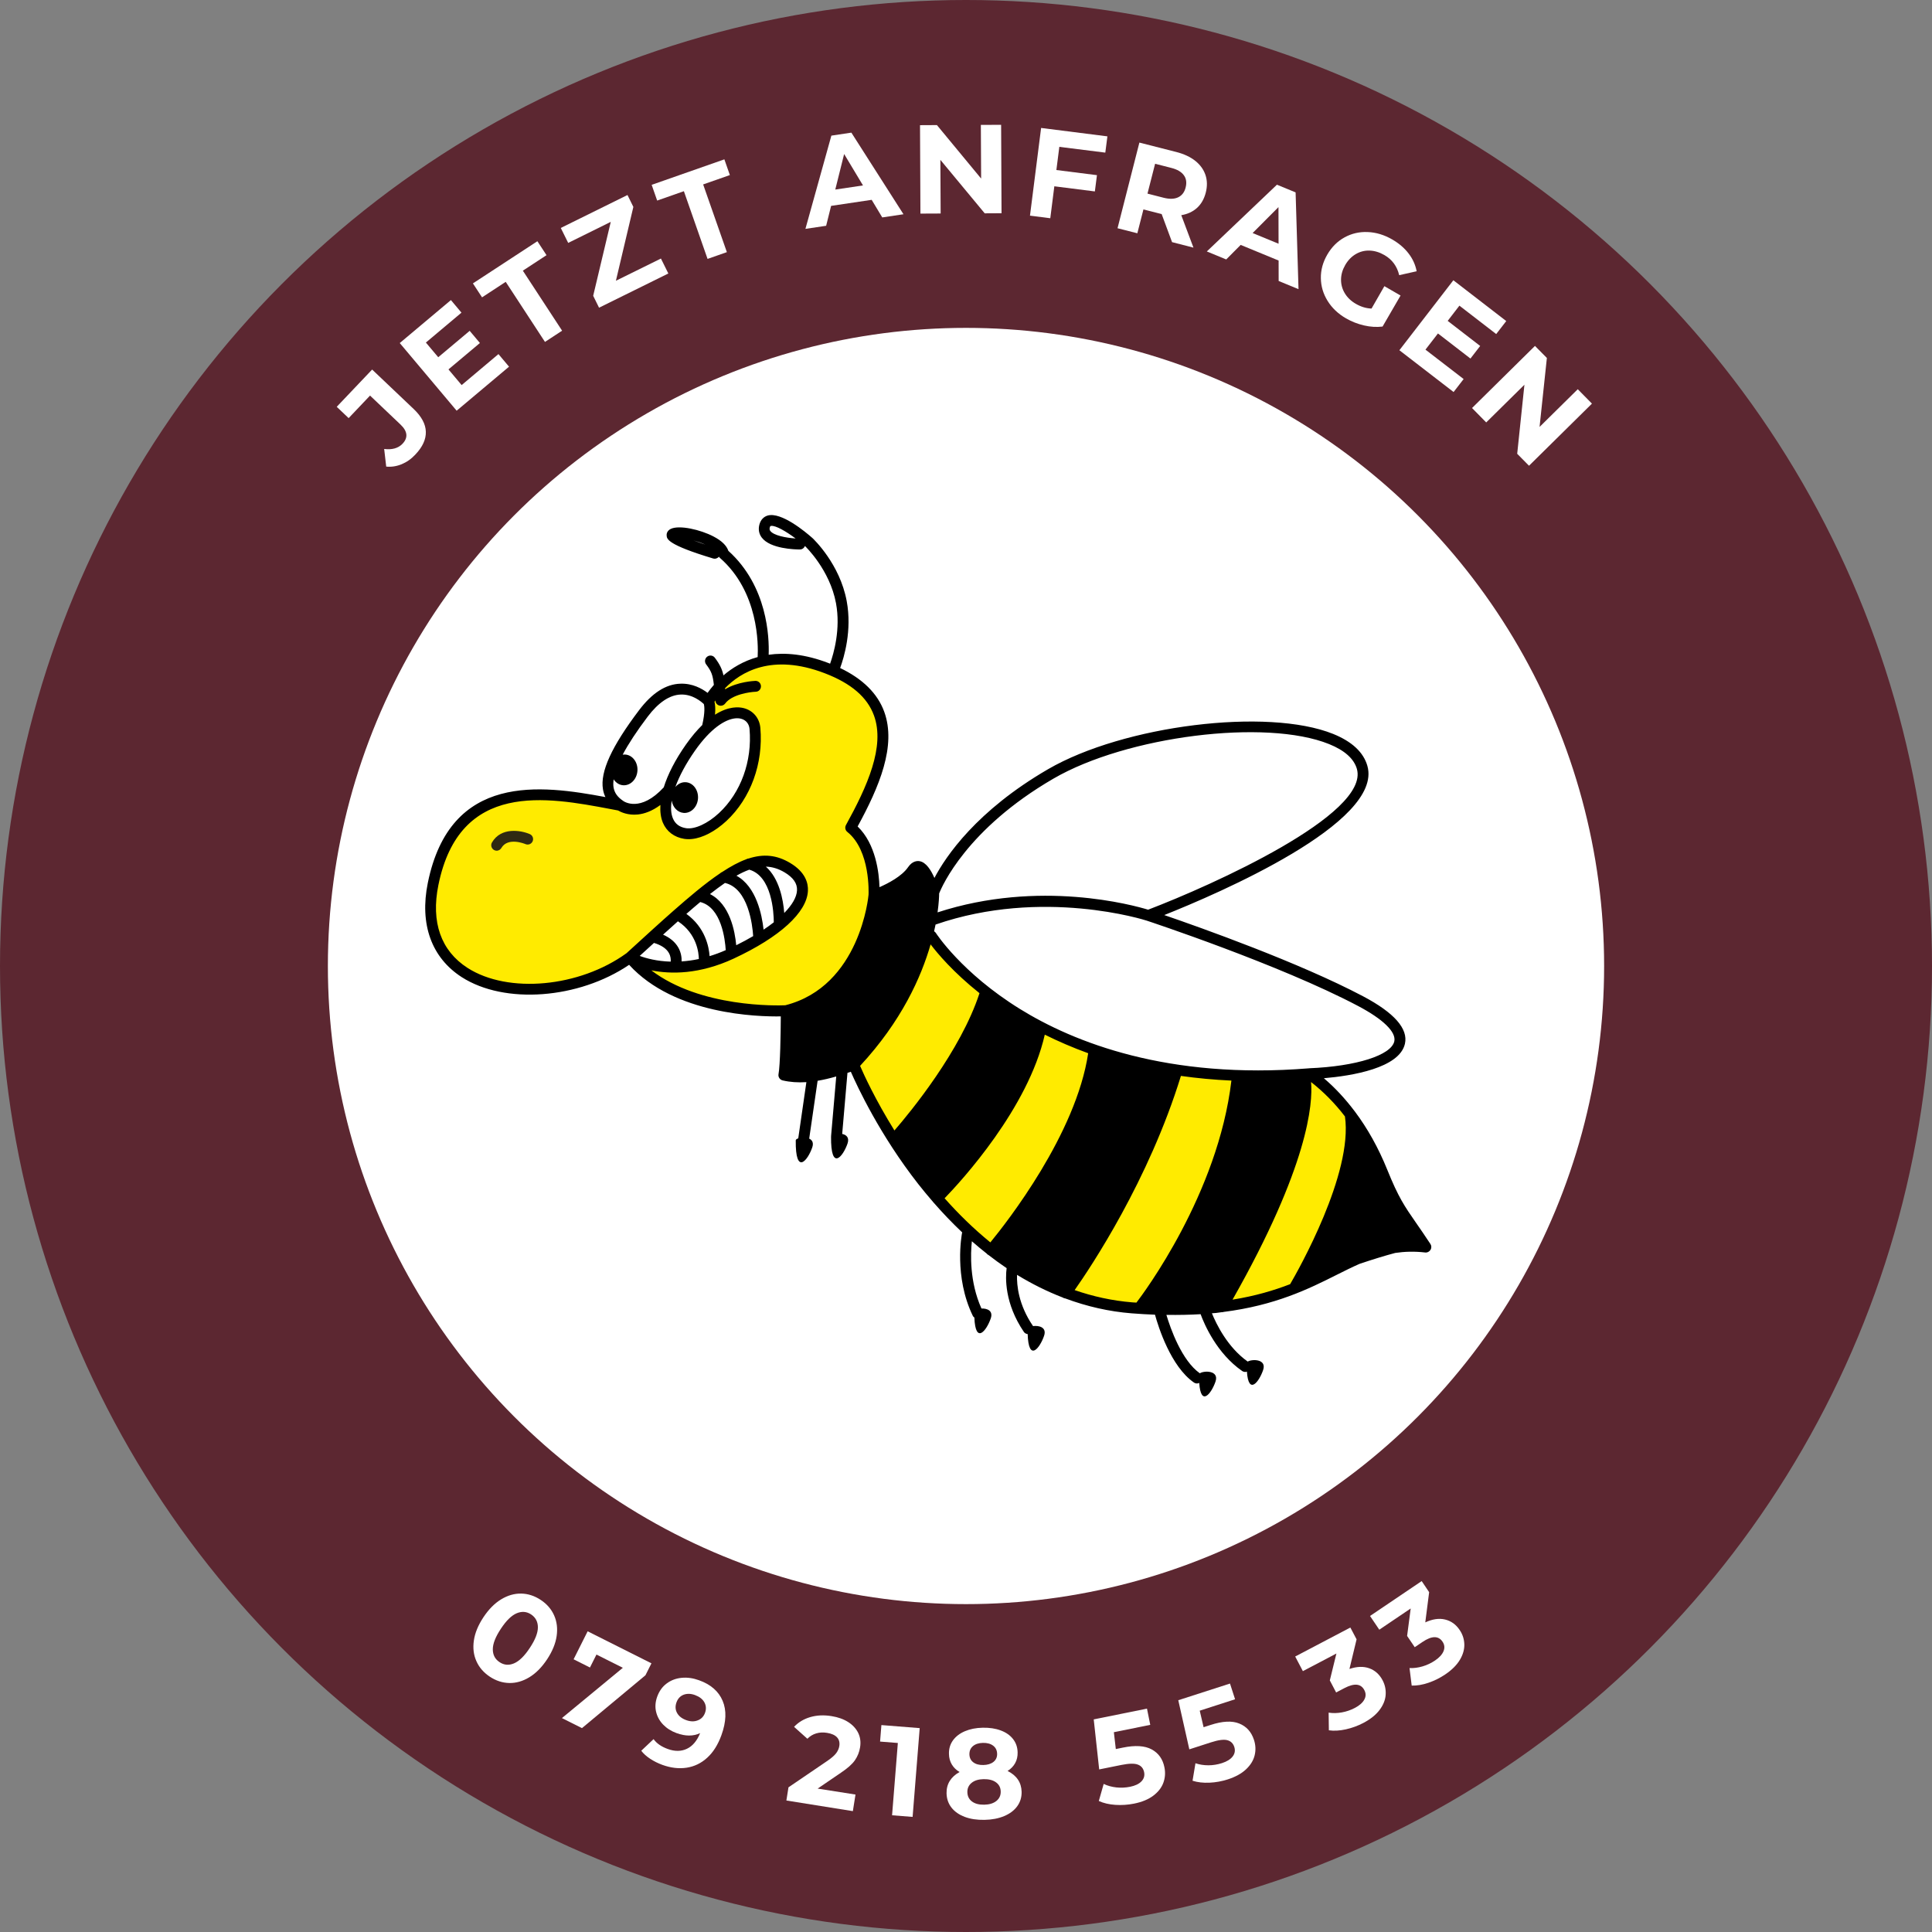 <?xml version="1.0" encoding="UTF-8"?>
<!-- Generator: Adobe Illustrator 25.0.0, SVG Export Plug-In . SVG Version: 6.00 Build 0)  -->
<svg xmlns="http://www.w3.org/2000/svg" xmlns:xlink="http://www.w3.org/1999/xlink" version="1.1" id="Ebene_1" x="0px" y="0px" viewBox="0 0 425.2 425.2" style="enable-background:new 0 0 425.2 425.2;" xml:space="preserve">
<rect x="0" y="0" width="425.2" height="425.2" fill="#808080" stroke="none"/>
<style type="text/css">
	.st0{fill:#5C2731;}
	.st1{fill:#FFFFFF;}
	.st2{fill:#FFEB00;}
	.st3{fill:#2F2912;}
</style>
<circle class="st0" cx="212.6" cy="212.6" r="212.6"></circle>
<circle class="st1" cx="212.6" cy="212.6" r="140.44"></circle>
<g>
	<path class="st1" d="M104.85,365.6c-0.62-1.37-0.8-2.89-0.56-4.55c0.24-1.67,0.95-3.38,2.11-5.13c1.17-1.76,2.47-3.07,3.91-3.94   c1.44-0.87,2.91-1.29,4.41-1.26s2.93,0.5,4.28,1.39s2.34,2.03,2.95,3.4c0.61,1.37,0.8,2.89,0.56,4.55   c-0.24,1.67-0.95,3.38-2.11,5.14c-1.17,1.76-2.47,3.07-3.91,3.94s-2.91,1.29-4.41,1.26s-2.93-0.5-4.28-1.39   C106.45,368.11,105.46,366.98,104.85,365.6z M113.12,366.08c1.14-0.48,2.3-1.61,3.48-3.4c1.19-1.79,1.78-3.3,1.78-4.53   c0-1.23-0.5-2.18-1.49-2.84c-0.98-0.65-2.04-0.73-3.17-0.26c-1.14,0.48-2.3,1.61-3.48,3.4c-1.19,1.79-1.78,3.3-1.78,4.53   s0.49,2.17,1.47,2.82C110.92,366.47,111.98,366.56,113.12,366.08z"></path>
	<path class="st1" d="M143.37,366.07l-1.32,2.63l-13.97,11.63l-4.41-2.21l13.41-11.07l-5.81-2.91l-1.43,2.85l-3.6-1.81l3.09-6.16   L143.37,366.07z"></path>
	<path class="st1" d="M159.04,374.32c0.89,2.1,0.8,4.62-0.27,7.57c-0.76,2.09-1.79,3.74-3.12,4.95c-1.32,1.21-2.83,1.94-4.53,2.2   c-1.7,0.26-3.48,0.05-5.34-0.62c-0.98-0.36-1.88-0.81-2.7-1.35c-0.82-0.54-1.47-1.13-1.95-1.76l2.71-2.56   c0.67,0.94,1.71,1.66,3.12,2.17c1.56,0.57,2.97,0.55,4.21-0.04c1.25-0.59,2.22-1.74,2.92-3.45c-1.51,0.71-3.23,0.71-5.18,0   c-1.18-0.43-2.16-1.05-2.96-1.87c-0.79-0.82-1.31-1.77-1.56-2.84c-0.25-1.07-0.16-2.18,0.25-3.32c0.45-1.23,1.14-2.2,2.09-2.9   c0.95-0.71,2.05-1.12,3.29-1.24c1.24-0.12,2.52,0.06,3.81,0.53C156.42,370.71,158.15,372.22,159.04,374.32z M153.57,378.62   c0.78-0.3,1.31-0.86,1.6-1.67c0.29-0.81,0.24-1.57-0.14-2.28c-0.39-0.72-1.08-1.25-2.08-1.62c-0.91-0.33-1.74-0.35-2.49-0.07   c-0.75,0.29-1.28,0.85-1.58,1.69c-0.3,0.84-0.26,1.62,0.13,2.32c0.39,0.71,1.06,1.23,2.01,1.58   C151.94,378.91,152.79,378.93,153.57,378.62z"></path>
	<path class="st1" d="M188.28,394.95l-0.58,3.65l-14.63-2.34l0.46-2.9l8.6-5.85c0.91-0.63,1.55-1.19,1.92-1.69   c0.36-0.5,0.59-1.02,0.67-1.55c0.12-0.77-0.04-1.41-0.5-1.91s-1.2-0.83-2.21-0.99c-0.85-0.14-1.64-0.1-2.37,0.12   c-0.73,0.21-1.38,0.61-1.95,1.18l-2.93-2.62c0.94-1,2.12-1.72,3.55-2.14c1.43-0.42,3-0.5,4.71-0.22c1.44,0.23,2.66,0.67,3.66,1.31   c1,0.64,1.73,1.44,2.2,2.39c0.46,0.95,0.6,2.01,0.41,3.17c-0.17,1.05-0.55,2-1.14,2.85s-1.62,1.76-3.08,2.74l-5.12,3.49   L188.28,394.95z"></path>
	<path class="st1" d="M202.41,380.33l-1.56,19.54l-4.52-0.36l1.27-15.91l-3.91-0.31l0.29-3.63L202.41,380.33z"></path>
	<path class="st1" d="M224.01,391.63c0.53,0.77,0.8,1.67,0.83,2.7c0.03,1.21-0.3,2.28-0.97,3.2c-0.67,0.92-1.63,1.64-2.87,2.16   c-1.24,0.52-2.68,0.8-4.32,0.83s-3.09-0.18-4.34-0.65c-1.25-0.47-2.23-1.15-2.93-2.04c-0.7-0.89-1.06-1.94-1.09-3.16   c-0.02-1.03,0.22-1.94,0.71-2.73c0.5-0.79,1.22-1.44,2.16-1.95c-0.74-0.43-1.31-0.99-1.71-1.66c-0.4-0.67-0.62-1.45-0.63-2.33   c-0.03-1.14,0.27-2.13,0.89-2.99c0.62-0.85,1.49-1.52,2.62-2c1.13-0.48,2.43-0.74,3.91-0.77c1.49-0.03,2.82,0.17,3.97,0.6   c1.16,0.43,2.06,1.06,2.71,1.89c0.65,0.83,0.99,1.81,1.01,2.95c0.02,0.88-0.16,1.66-0.54,2.35c-0.38,0.69-0.94,1.27-1.67,1.73   C222.72,390.24,223.48,390.86,224.01,391.63z M219.29,396.36c0.65-0.53,0.97-1.22,0.95-2.08c-0.02-0.86-0.36-1.53-1.04-2.02   c-0.67-0.49-1.58-0.72-2.72-0.7c-1.12,0.02-2,0.29-2.64,0.81s-0.96,1.21-0.94,2.06c0.02,0.88,0.36,1.56,1.02,2.05   s1.55,0.72,2.68,0.7C217.74,397.16,218.63,396.89,219.29,396.36z M214.14,384.28c-0.54,0.45-0.8,1.06-0.79,1.82   c0.02,0.75,0.3,1.33,0.85,1.75c0.55,0.42,1.29,0.62,2.22,0.6c0.93-0.02,1.68-0.25,2.23-0.69c0.55-0.44,0.82-1.04,0.8-1.78   c-0.02-0.77-0.31-1.36-0.88-1.79c-0.57-0.43-1.32-0.63-2.25-0.61C215.41,383.6,214.68,383.83,214.14,384.28z"></path>
	<path class="st1" d="M253.46,385.01c1.51,0.82,2.45,2.13,2.81,3.95c0.24,1.17,0.16,2.3-0.23,3.38s-1.13,2.03-2.21,2.85   s-2.5,1.41-4.26,1.76c-1.35,0.27-2.72,0.36-4.1,0.27c-1.38-0.09-2.6-0.38-3.64-0.85l1.07-3.76c0.84,0.4,1.77,0.66,2.78,0.77   c1.01,0.11,2.02,0.06,3.03-0.14c1.12-0.23,1.95-0.62,2.5-1.19c0.55-0.57,0.75-1.25,0.59-2.03c-0.17-0.82-0.62-1.38-1.38-1.66   c-0.75-0.29-1.95-0.26-3.6,0.07l-4.91,0.99l-1.2-11.01l11.72-2.37l0.72,3.57l-8.01,1.62l0.43,3.71l1.56-0.32   C249.85,384.06,251.96,384.2,253.46,385.01z"></path>
	<path class="st1" d="M272.74,379.32c1.59,0.64,2.67,1.84,3.24,3.6c0.37,1.14,0.42,2.26,0.15,3.38c-0.27,1.12-0.89,2.14-1.88,3.08   c-0.98,0.93-2.33,1.68-4.03,2.23c-1.31,0.42-2.66,0.67-4.04,0.73c-1.38,0.06-2.62-0.08-3.72-0.43l0.64-3.85   c0.88,0.3,1.83,0.45,2.85,0.45c1.02,0,2.02-0.17,2.99-0.48c1.08-0.35,1.87-0.84,2.35-1.46c0.48-0.63,0.6-1.32,0.36-2.09   c-0.26-0.8-0.78-1.3-1.56-1.5c-0.78-0.2-1.97-0.04-3.57,0.48l-4.77,1.54l-2.43-10.81l11.38-3.67l1.12,3.46l-7.78,2.51l0.85,3.64   l1.52-0.49C269.04,378.78,271.15,378.67,272.74,379.32z"></path>
	<path class="st1" d="M301.35,367.16c1.27,0.46,2.25,1.34,2.94,2.65c0.53,1.01,0.75,2.08,0.67,3.21c-0.08,1.13-0.53,2.23-1.34,3.31   c-0.81,1.08-2.01,2.04-3.57,2.86c-1.22,0.64-2.51,1.11-3.86,1.41c-1.35,0.3-2.6,0.37-3.73,0.21l-0.05-3.89   c0.92,0.15,1.89,0.13,2.9-0.05c1.01-0.18,1.97-0.51,2.88-0.99c1.01-0.53,1.7-1.14,2.07-1.83c0.38-0.69,0.38-1.39,0-2.1   c-0.75-1.42-2.2-1.56-4.37-0.43l-1.83,0.96l-1.39-2.65l1.45-5.92l-7.38,3.88l-1.69-3.22l12.14-6.38l1.37,2.6l-1.57,6.52   C298.62,366.75,300.08,366.71,301.35,367.16z"></path>
	<path class="st1" d="M318.04,356.43c1.32,0.32,2.39,1.08,3.21,2.31c0.64,0.94,0.98,1.98,1.02,3.11c0.04,1.13-0.28,2.28-0.97,3.44   c-0.69,1.16-1.77,2.24-3.24,3.23c-1.14,0.77-2.37,1.38-3.68,1.83c-1.31,0.45-2.54,0.65-3.69,0.62l-0.48-3.86   c0.93,0.05,1.89-0.08,2.88-0.37s1.9-0.73,2.75-1.3c0.94-0.64,1.56-1.32,1.86-2.05s0.22-1.43-0.23-2.09   c-0.9-1.33-2.36-1.31-4.39,0.06l-1.72,1.16l-1.68-2.48l0.79-6.04l-6.91,4.67l-2.04-3.02l11.37-7.68l1.64,2.44l-0.85,6.65   C315.28,356.32,316.72,356.11,318.04,356.43z"></path>
</g>
<g>
	<path class="st2" d="M258.92,235.78c0,0-11.88,30.09-24.57,49.44c10.35,2.53,16.71,2.9,16.71,2.9s20.17-27.81,22.07-51.39   L258.92,235.78z"></path>
	<path class="st2" d="M229.22,226.45l-23.02,37.28l11.89,11.18c12.55-6.5,23.53-43.43,23.53-43.43L229.22,226.45z"></path>
	<path class="st2" d="M215.36,217.61c-4.36-4-10.95-12.21-10.95-12.21l-18.2,27.61l5.37,9.09l4.89,8.45l23.25-28.94L215.36,217.61z"></path>
	<path class="st2" d="M296.76,244.73l-8.64-7.89l-0.95,0.14L270,287.43c0,0,9.84-0.01,14.3-3.28c4.46-3.27,13.4-33.06,13.4-33.06   L296.76,244.73z"></path>
	<path class="st2" d="M192.31,194.54c-0.49-6.29-4.99-12.31-4.99-12.31s8.63-13.15,7.23-21.88c-1.4-8.74-20.63-25.34-39-6.43   c1.12,2.61,0.51,5.25,0.51,5.25s4.37-3.19,6.83-2.1c2.46,1.08,3.55,3.55,3.41,5.4c-0.14,1.85-0.24,9.96-5.37,15.5   c-5.13,5.54-15.03,9.71-14.29-2.68c-3.66,2.63-8.06,2.76-11.68,1.2c-3.63-1.55-27.43-5.96-34.93,5.69   c-7.5,11.64-6.75,25.26,1.53,31.1c8.28,5.84,23.23,7.16,37.58-3.26c15.74-13.66,20.24-17.51,23.95-19.41   c3.71-1.9,12.65-0.27,12.95,3.47c0.3,3.74-5.56,20.99-36.88,17.76c0,0,14.01,12.27,31.38,10.99   C187.89,221.54,192.8,200.83,192.31,194.54z"></path>
</g>
<g>
	<path class="st1" d="M306.47,225.3c-2.02-2.89-16.43-10.87-52.7-23.76c0,0,39.56-17.75,43.39-25.04   c3.84-7.3,4.86-12.42-10.59-14.97c-15.45-2.55-54.8-5.31-80.04,32.58c-1.05,2.31-3.16,10.7-1.18,13.13   c1.98,2.43,24.78,28.16,66.42,29.49C313.41,238.05,308.49,228.18,306.47,225.3z"></path>
	<path class="st1" d="M163.04,190.99c-5.51,2.05-23.66,19.16-23.66,19.16s4.26,3.19,9.79,3.07c23.66-5.06,26.53-13.86,26.86-18.56   C176.35,189.96,168.56,188.94,163.04,190.99z"></path>
	<path class="st1" d="M146.53,174.14c0,0-0.83,8.06,2.45,8.8c3.28,0.74,8.69,0,12.52-6.74c3.83-6.74,7.11-18.72,1.91-18.87   c-5.19-0.16-7.36,1.84-7.36,1.84s0.39-4.3-1.78-5.9c-3.8-2.81-8.99-2.02-13.04,3.32c-4.05,5.34-7.68,11.3-6.97,16   C134.96,177.28,138.55,181.63,146.53,174.14z"></path>
</g>
<path d="M314.81,273.78c-1.23-1.87-2.24-3.33-3.11-4.58c-2.6-3.75-3.91-5.63-6.39-11.77c-1.95-4.82-4.34-9.09-7.13-12.81  c-0.01-0.02-0.03-0.03-0.04-0.05c-2.05-2.72-4.3-5.16-6.78-7.27c6.18-0.53,16.63-2.23,17.84-7.58c0.75-3.31-2.35-6.83-9.2-10.45  c-14.03-7.41-35.73-15.12-43.77-17.88c11.75-4.68,48.25-20.33,44.71-32.82c-0.85-3-3.38-5.36-7.52-7.04  c-14.44-5.83-46.12-1.91-62.78,7.77c-15.72,9.13-22.48,19.15-24.99,23.92c-0.75-1.73-1.85-3.46-3.27-3.69  c-0.54-0.09-1.59-0.04-2.52,1.31c-1.39,2.03-4.43,3.59-6.3,4.41c-0.09-3.13-0.8-9.49-4.81-13.36c4.75-8.71,8.59-17.75,5.85-25.26  c-1.46-4-4.72-7.22-9.7-9.61c0.87-2.37,2.64-8.27,1.45-14.71c-1.51-8.19-7.28-13.64-7.54-13.89c-1.56-1.38-6.84-5.79-9.85-4.96  c-0.89,0.26-1.53,0.94-1.81,1.92c-0.31,1.08-0.13,2.09,0.5,2.93c1.87,2.48,7.31,2.62,8.38,2.62c0.51,0.01,0.95-0.32,1.12-0.77  c0.01,0.01,0.03,0.02,0.04,0.04c0.05,0.05,5.43,5.17,6.8,12.56c1.06,5.7-0.51,11.1-1.3,13.31c-0.1-0.04-0.19-0.08-0.29-0.12  c-5.22-2.01-9.6-2.37-13.23-1.85c0.14-3.83-0.24-15.09-8.87-22.87c-0.39-1.17-1.48-2.23-3.27-3.16c-2.88-1.51-7.5-2.56-9.38-1.68  c-0.63,0.3-0.98,0.84-0.93,1.47c0.05,0.76,0.14,2.02,10.22,5.05c0.48,0.14,0.98-0.02,1.28-0.39c0.06,0.1,0.14,0.19,0.23,0.27  c8.56,7.49,8.44,19.17,8.3,21.82c-3.19,0.88-5.68,2.44-7.53,4.03c-0.29-1.35-0.78-2.4-1.9-3.89c-0.4-0.53-1.16-0.63-1.68-0.23  c-0.53,0.4-0.63,1.15-0.24,1.68c1.22,1.62,1.47,2.38,1.71,4.53c-0.57,0.66-1.04,1.27-1.38,1.76c-1.22-0.93-3.32-2.12-5.98-2.02  c-3.23,0.09-6.26,2.08-9.07,5.79c-6.09,8.05-8.62,13.59-7.98,17.43c0.1,0.62,0.28,1.19,0.54,1.73  c-14.12-2.63-34.15-5.47-39.09,18.91c-1.84,9.08,0.82,16.44,7.47,20.72c9.45,6.07,25.75,4.81,36.84-2.71  c10,10.97,28.35,11.44,33.38,11.35c-0.02,3.73-0.13,10.73-0.5,12.7c-0.12,0.63,0.28,1.24,0.91,1.39c1.63,0.38,3.35,0.5,5.22,0.38  l-1.79,12.37c-0.33,0.11-0.55,0.27-0.55,0.44c-0.09,7.85,2.65,4.42,3.63,1.56c0.36-1.05-0.03-1.64-0.67-1.94l1.85-12.73  c1.28-0.21,2.64-0.53,4.1-0.95l-1.13,13.06c0,0.03,0.01,0.06,0.01,0.09c0,0.02-0.02,0.03-0.02,0.05c-0.09,7.85,2.65,4.42,3.63,1.55  c0.44-1.31-0.27-1.91-1.18-2.1l1.16-13.44c0.25-0.09,0.49-0.16,0.74-0.25c1.46,3.34,6.42,13.96,14.85,24.73  c1.05,1.34,2.13,2.63,3.21,3.88c0.02,0.02,0.03,0.05,0.05,0.08c0.01,0.01,0.03,0.01,0.04,0.03c2.07,2.38,4.2,4.6,6.37,6.65  c-0.01,0.03-0.03,0.06-0.04,0.1c-0.07,0.39-1.83,9.61,2.38,18.28c0.07,0.15,0.21,0.24,0.33,0.35c0.24,6.03,2.7,2.86,3.61,0.18  c0.58-1.71-0.82-2.21-2.05-2.17c-2.66-5.91-2.4-12.13-2.11-14.8c1.09,0.95,2.19,1.87,3.3,2.74c0.04,0.04,0.06,0.1,0.11,0.14  c0.07,0.06,0.15,0.08,0.23,0.13c1.32,1.02,2.66,2,4.01,2.91c-0.27,2.05-0.49,7.73,3.8,14.04c0.2,0.29,0.51,0.43,0.83,0.47  c0.2,6.28,2.69,3.09,3.61,0.38c0.65-1.9-1.15-2.31-2.44-2.14c-0.01-0.02-0.01-0.04-0.02-0.05c-3.17-4.66-3.57-8.94-3.49-11.23  c3.27,2,6.62,3.66,10.03,4.98c0,0,0,0,0,0c0.18,0.13,0.38,0.19,0.58,0.21c4.76,1.77,9.64,2.89,14.6,3.28  c1.79,0.14,3.5,0.24,5.15,0.3c0.75,2.71,3.48,11.4,8.56,14.92c0.24,0.17,0.53,0.24,0.81,0.21c0.13-0.01,0.25-0.07,0.37-0.12  c0.35,5.36,2.69,2.32,3.58-0.29c0.86-2.53-2.61-2.42-3.45-1.82c-4-2.83-6.45-9.84-7.36-12.86c2.67,0.04,5.19-0.01,7.53-0.15  c0.84,2.29,3.58,8.64,9.14,12.5c0.25,0.17,0.53,0.23,0.81,0.21c0.08-0.01,0.16-0.05,0.24-0.08c0.36,5.29,2.69,2.26,3.57-0.34  c0.84-2.47-2.46-2.43-3.39-1.86c-4.43-3.14-6.9-8.22-7.88-10.63c0.3-0.03,0.62-0.04,0.91-0.07c0.47-0.05,0.88-0.12,1.33-0.18  c0.05,0,0.1,0.01,0.15,0.01c0.05,0,0.09-0.04,0.13-0.05c11.48-1.46,18.75-5.06,24.94-8.17c1.75-0.88,3.4-1.7,5.04-2.42  c2.79-0.94,5.51-1.78,7.84-2.4c2.02-0.3,4.17-0.38,6.59-0.1c0.46,0.06,0.91-0.17,1.16-0.56  C315.08,274.67,315.07,274.17,314.81,273.78z M169.54,116.86c-0.13-0.18-0.24-0.4-0.11-0.83c0.07-0.24,0.13-0.26,0.18-0.27  c0.04-0.01,0.09-0.02,0.14-0.02c0.97-0.1,3.19,1.16,5.35,2.77C172.98,118.37,170.29,117.85,169.54,116.86z M152.62,118.94  c0.85,0.23,1.76,0.53,2.62,0.92C154.33,119.55,153.44,119.24,152.62,118.94z M296,245.71c1.82,12.57-10.32,33.92-12.06,36.91  c-3.57,1.38-7.69,2.61-12.68,3.41c16.69-29.42,17.7-43.16,17.28-47.89C291.28,240.28,293.78,242.81,296,245.71z M298.87,221.39  c5.54,2.92,8.45,5.76,7.99,7.8c-0.69,3.05-8.36,5.5-18.75,5.92c-0.01,0-0.01,0.01-0.01,0.01c-0.01,0-0.02,0-0.03,0  c-31.09,2.51-51.75-5.73-63.61-13.07c-12.85-7.96-18.43-16.63-18.49-16.72c-0.1-0.16-0.24-0.28-0.39-0.37  c0.12-0.51,0.23-1,0.32-1.48c23.59-8.16,46.16-0.97,46.45-0.87c0,0,0,0,0,0C252.63,202.7,281.64,212.29,298.87,221.39z   M204.81,207.84c1.5,1.98,4.97,6.13,10.76,10.74c-4.14,12.72-15.24,26.2-18.72,30.22c-4.23-6.81-6.76-12.35-7.56-14.22  C198.41,224.75,202.75,215.03,204.81,207.84z M231.83,171.37c16.16-9.39,46.78-13.23,60.68-7.61c3.42,1.38,5.48,3.23,6.12,5.47  c2.83,10-31.85,25.6-45.95,30.98c-3.24-0.99-23.9-6.72-46.34,0.59c0.3-2.17,0.35-3.62,0.35-4.16  C207.3,195.08,212.74,182.46,231.83,171.37z M147.83,176.19c0.23,1.48,1.3,2.63,2.66,2.72c1.61,0.1,3.01-1.33,3.13-3.2  c0.11-1.87-1.1-3.46-2.71-3.56c-0.89-0.05-1.7,0.37-2.28,1.06c0.87-2.41,2.31-5.12,4.31-7.98c3.47-4.95,6.64-6.89,8.85-7.13  c0.49-0.05,0.94-0.02,1.33,0.09c1.06,0.28,1.74,1.12,1.84,2.23c0.61,7.11-1.9,14.03-6.72,18.52c-2.49,2.32-5.35,3.63-7.26,3.33  c-1.4-0.22-2.37-0.93-2.87-2.12C147.65,179.09,147.59,177.74,147.83,176.19z M142.56,157.7c2.35-3.1,4.8-4.74,7.22-4.84  c2.63-0.12,4.59,1.59,5.13,2.1c0.1,0.39,0.31,1.72-0.36,4.61c-1.13,1.11-2.33,2.5-3.58,4.28c-2.37,3.37-4,6.57-4.89,9.43  c-5.14,5.58-8.73,3.13-8.91,3c-0.01,0-0.01,0-0.02-0.01c-0.01-0.01-0.02-0.02-0.03-0.03c-1.22-0.82-1.89-1.76-2.09-2.96  c-0.09-0.52-0.06-1.12,0.02-1.76c0.49,0.74,1.24,1.25,2.11,1.3c1.61,0.1,3.01-1.33,3.13-3.2c0.12-1.87-1.1-3.46-2.7-3.56  c-0.19-0.01-0.37,0-0.55,0.03C138.3,163.71,140.11,160.94,142.56,157.7z M164.91,191.4c4.98,1.44,5.38,9.45,5.39,11.58  c-0.69,0.54-1.44,1.08-2.25,1.62c-0.35-3.27-1.6-9.48-5.97-11.87C163.08,192.16,164.02,191.72,164.91,191.4z M168.55,190.73  c1.42,0.04,2.77,0.46,4.12,1.26c1.92,1.15,2.82,2.45,2.74,3.97c-0.08,1.5-1.07,3.2-2.81,4.97  C172.37,197.99,171.51,193.36,168.55,190.73z M159.55,194.32c5.14,1.19,6.06,9.3,6.21,11.7c-1.16,0.68-2.4,1.35-3.73,2.01  c-0.28-3.08-1.4-9.07-5.78-11.26C157.43,195.85,158.52,195.03,159.55,194.32z M154.11,198.52c4.67,1.18,5.47,8.25,5.61,10.59  c-1.22,0.54-2.41,0.97-3.55,1.32c-0.14-2.04-0.95-6.29-5.11-9.3C152.12,200.2,153.14,199.33,154.11,198.52z M149.2,202.76  c4.19,2.75,4.59,7.01,4.6,8.3c-1.34,0.29-2.6,0.45-3.79,0.53c0.03-0.83-0.1-1.93-0.72-3.04c-0.69-1.22-1.83-2.17-3.36-2.85  C147.07,204.67,148.16,203.69,149.2,202.76z M143.93,207.52c1.58,0.48,2.7,1.21,3.26,2.18c0.43,0.74,0.46,1.45,0.42,1.94  c-3.05-0.09-5.4-0.73-6.82-1.26C141.88,209.39,142.92,208.44,143.93,207.52z M143.35,213.56c2.1,0.42,4.73,0.66,7.84,0.34  c3.03-0.32,6.49-1.17,10.26-2.92c0.01-0.01,0.03-0.01,0.04-0.02c0,0,0,0,0,0c10.12-4.71,16.08-10.13,16.32-14.88  c0.09-1.69-0.52-4.13-3.9-6.15c-2.97-1.78-5.87-2.05-9.15-0.99c-0.2,0.02-0.38,0.07-0.55,0.18c-1.64,0.6-3.39,1.55-5.29,2.8  c-0.16,0.06-0.3,0.15-0.42,0.27c-1.65,1.11-3.4,2.44-5.33,4.02c-0.05,0.04-0.1,0.08-0.14,0.12c-1.45,1.19-3,2.52-4.65,3.97  c-0.03,0.02-0.05,0.05-0.08,0.07c-2.96,2.6-6.24,5.6-9.96,9l-0.45,0.41c-10.37,7.52-26.06,8.97-34.99,3.24  c-5.85-3.76-8.08-10.06-6.42-18.23c4.66-23,23.87-19.38,37.9-16.73l1.64,0.31c0.61,0.36,2.19,1.11,4.38,0.88  c1.42-0.15,3.1-0.73,4.94-2.09c-0.08,1.46,0.08,2.79,0.55,3.91c0.83,1.94,2.5,3.2,4.71,3.55c0.53,0.08,1.1,0.09,1.69,0.03  c2.37-0.25,5.09-1.66,7.58-3.97c5.35-4.99,8.14-12.64,7.47-20.48c-0.18-2.13-1.56-3.79-3.6-4.34c-1.11-0.3-3.38-0.48-6.38,1.43  c0.13-1.39,0.02-2.28-0.11-2.84c0.05-0.09,0.11-0.19,0.18-0.3l0.01,0.1c0.06,0.49,0.4,0.9,0.88,1.03c0.15,0.04,0.29,0.05,0.44,0.03  c0.33-0.03,0.63-0.21,0.84-0.48c1.46-1.98,5.37-2.54,6.72-2.59c0.68-0.01,1.18-0.58,1.15-1.24c-0.02-0.66-0.58-1.18-1.24-1.15  c-0.19,0.01-3.89,0.16-6.64,1.85c-0.01-0.09-0.02-0.16-0.02-0.24c3.36-3.48,10.25-7.78,21.95-3.29c5.82,2.23,9.35,5.27,10.82,9.28  c2.5,6.85-1.49,15.65-6.16,24.13c-0.28,0.51-0.16,1.15,0.3,1.51c5.12,4.11,4.68,13.52,4.67,13.83l0,0  c-0.01,0.2-1.81,20.13-18.32,24.32C171.17,221.32,154.14,221.8,143.35,213.56z M207.89,263.72c3.73-3.85,18.38-19.81,22.05-36.01  c2.91,1.45,6.09,2.83,9.55,4.09c-2.67,17.82-17.91,37.22-21.53,41.63C214.25,270.41,210.89,267.1,207.89,263.72z M236.51,283.93  c3.58-5.09,16.31-24.14,23.39-47.14c3.52,0.5,7.22,0.85,11.11,1.03c-2.93,24.96-19.4,46.9-20.9,48.86c-0.3-0.02-0.57-0.03-0.87-0.05  C244.73,286.27,240.5,285.31,236.51,283.93z"></path>
<path class="st3" d="M116.6,183.57c-2.01-0.86-6.34-1.58-8.33,1.85c-0.33,0.57-0.13,1.31,0.44,1.64c0.23,0.13,0.48,0.18,0.72,0.16  c0.36-0.04,0.71-0.25,0.91-0.59c1.43-2.46,5.16-0.92,5.32-0.85c0.62,0.25,1.31-0.03,1.57-0.64  C117.49,184.54,117.21,183.83,116.6,183.57z"></path>
<g>
	<path class="st1" d="M88.39,102.17c-1.12,0.46-2.25,0.63-3.39,0.52l-0.45-3.88c1.76,0.22,3.11-0.17,4.04-1.15   c1.26-1.33,1.12-2.74-0.44-4.22l-6.71-6.38l-4.71,4.96l-2.62-2.49l7.79-8.2l9.15,8.69c1.73,1.65,2.62,3.31,2.67,4.99   c0.05,1.68-0.72,3.36-2.3,5.02C90.52,101,89.51,101.71,88.39,102.17z"></path>
	<path class="st1" d="M109.7,77.93l2.33,2.77l-11.53,9.69L87.98,75.5l11.26-9.46l2.32,2.77l-7.83,6.58l2.72,3.23l6.92-5.81   l2.25,2.68L98.7,81.3l2.9,3.45L109.7,77.93z"></path>
	<path class="st1" d="M111.3,62.03l-5.21,3.41l-2.01-3.07l14.19-9.28l2.01,3.07l-5.21,3.41l8.64,13.21l-3.77,2.47L111.3,62.03z"></path>
	<path class="st1" d="M145.46,56.9l1.63,3.29l-15.25,7.53l-1.29-2.62l3.87-16.27l-9.37,4.63l-1.63-3.29l14.68-7.25l1.29,2.62   l-3.84,16.25L145.46,56.9z"></path>
	<path class="st1" d="M150.51,42.08l-5.88,2.06l-1.21-3.46l16-5.61l1.21,3.46l-5.88,2.06l5.22,14.9l-4.25,1.49L150.51,42.08z"></path>
	<path class="st1" d="M191.84,43.98l-8.93,1.33l-1.09,4.38l-4.56,0.68l5.71-20.52l4.4-0.66l11.47,17.96l-4.67,0.7L191.84,43.98z    M189.93,40.81l-4.15-6.91l-1.95,7.82L189.93,40.81z"></path>
	<path class="st1" d="M220.33,27.47l0.09,19.46l-3.7,0.02l-9.76-11.77l0.06,11.81l-4.45,0.02l-0.09-19.46l3.72-0.02l9.73,11.77   l-0.06-11.81L220.33,27.47z"></path>
	<path class="st1" d="M233.14,32.32l-0.65,5.1l8.93,1.13l-0.46,3.58L232.04,41l-0.89,7.03l-4.47-0.57l2.45-19.3l14.59,1.85   l-0.46,3.58L233.14,32.32z"></path>
	<path class="st1" d="M257.95,53.29l-2.29-6.18l-0.21-0.05l-3.8-0.97l-1.34,5.25l-4.36-1.11l4.81-18.85l8.16,2.08   c1.67,0.43,3.05,1.08,4.14,1.94c1.09,0.87,1.83,1.9,2.24,3.1c0.4,1.19,0.43,2.49,0.07,3.89c-0.36,1.4-1,2.52-1.93,3.37   c-0.93,0.84-2.09,1.37-3.46,1.6l2.68,7.14L257.95,53.29z M260.54,38.56c-0.54-0.74-1.46-1.28-2.77-1.61l-3.55-0.91l-1.68,6.57   l3.55,0.91c1.31,0.33,2.38,0.3,3.21-0.1s1.38-1.12,1.64-2.16C261.21,40.19,261.08,39.29,260.54,38.56z"></path>
	<path class="st1" d="M281.4,57.34l-8.35-3.44l-3.18,3.2l-4.27-1.76l15.43-14.69l4.11,1.69l0.64,21.3l-4.37-1.8L281.4,57.34z    M281.39,53.64l-0.02-8.06l-5.69,5.71L281.39,53.64z"></path>
	<path class="st1" d="M304.68,62.98l3.56,2.06l-3.96,6.83c-1.31,0.16-2.68,0.08-4.09-0.25c-1.42-0.33-2.73-0.85-3.95-1.55   c-1.75-1.01-3.1-2.3-4.06-3.85c-0.96-1.55-1.46-3.22-1.48-5c-0.03-1.78,0.44-3.51,1.41-5.18c0.97-1.67,2.23-2.93,3.79-3.79   s3.26-1.26,5.11-1.18c1.84,0.07,3.65,0.62,5.41,1.64c1.48,0.86,2.67,1.88,3.58,3.07c0.92,1.19,1.51,2.5,1.78,3.92l-3.84,0.86   c-0.47-1.96-1.55-3.44-3.25-4.42c-1.07-0.62-2.16-0.95-3.25-0.99c-1.09-0.04-2.11,0.22-3.05,0.77c-0.94,0.55-1.72,1.35-2.33,2.41   c-0.6,1.04-0.91,2.11-0.92,3.19c-0.01,1.09,0.27,2.1,0.83,3.03c0.56,0.93,1.37,1.71,2.43,2.32c1.12,0.65,2.27,1,3.45,1.04   L304.68,62.98z"></path>
	<path class="st1" d="M322.12,83.42l-2.21,2.86l-11.93-9.2l11.88-15.4l11.64,8.98l-2.21,2.86l-8.1-6.25l-2.58,3.35l7.15,5.52   l-2.14,2.77l-7.15-5.52l-2.75,3.56L322.12,83.42z"></path>
	<path class="st1" d="M350.36,88.83l-13.85,13.67l-2.6-2.63l1.59-15.2l-8.41,8.3l-3.12-3.17l13.85-13.67l2.62,2.65l-1.61,15.18   l8.41-8.3L350.36,88.83z"></path>
</g>
</svg>
